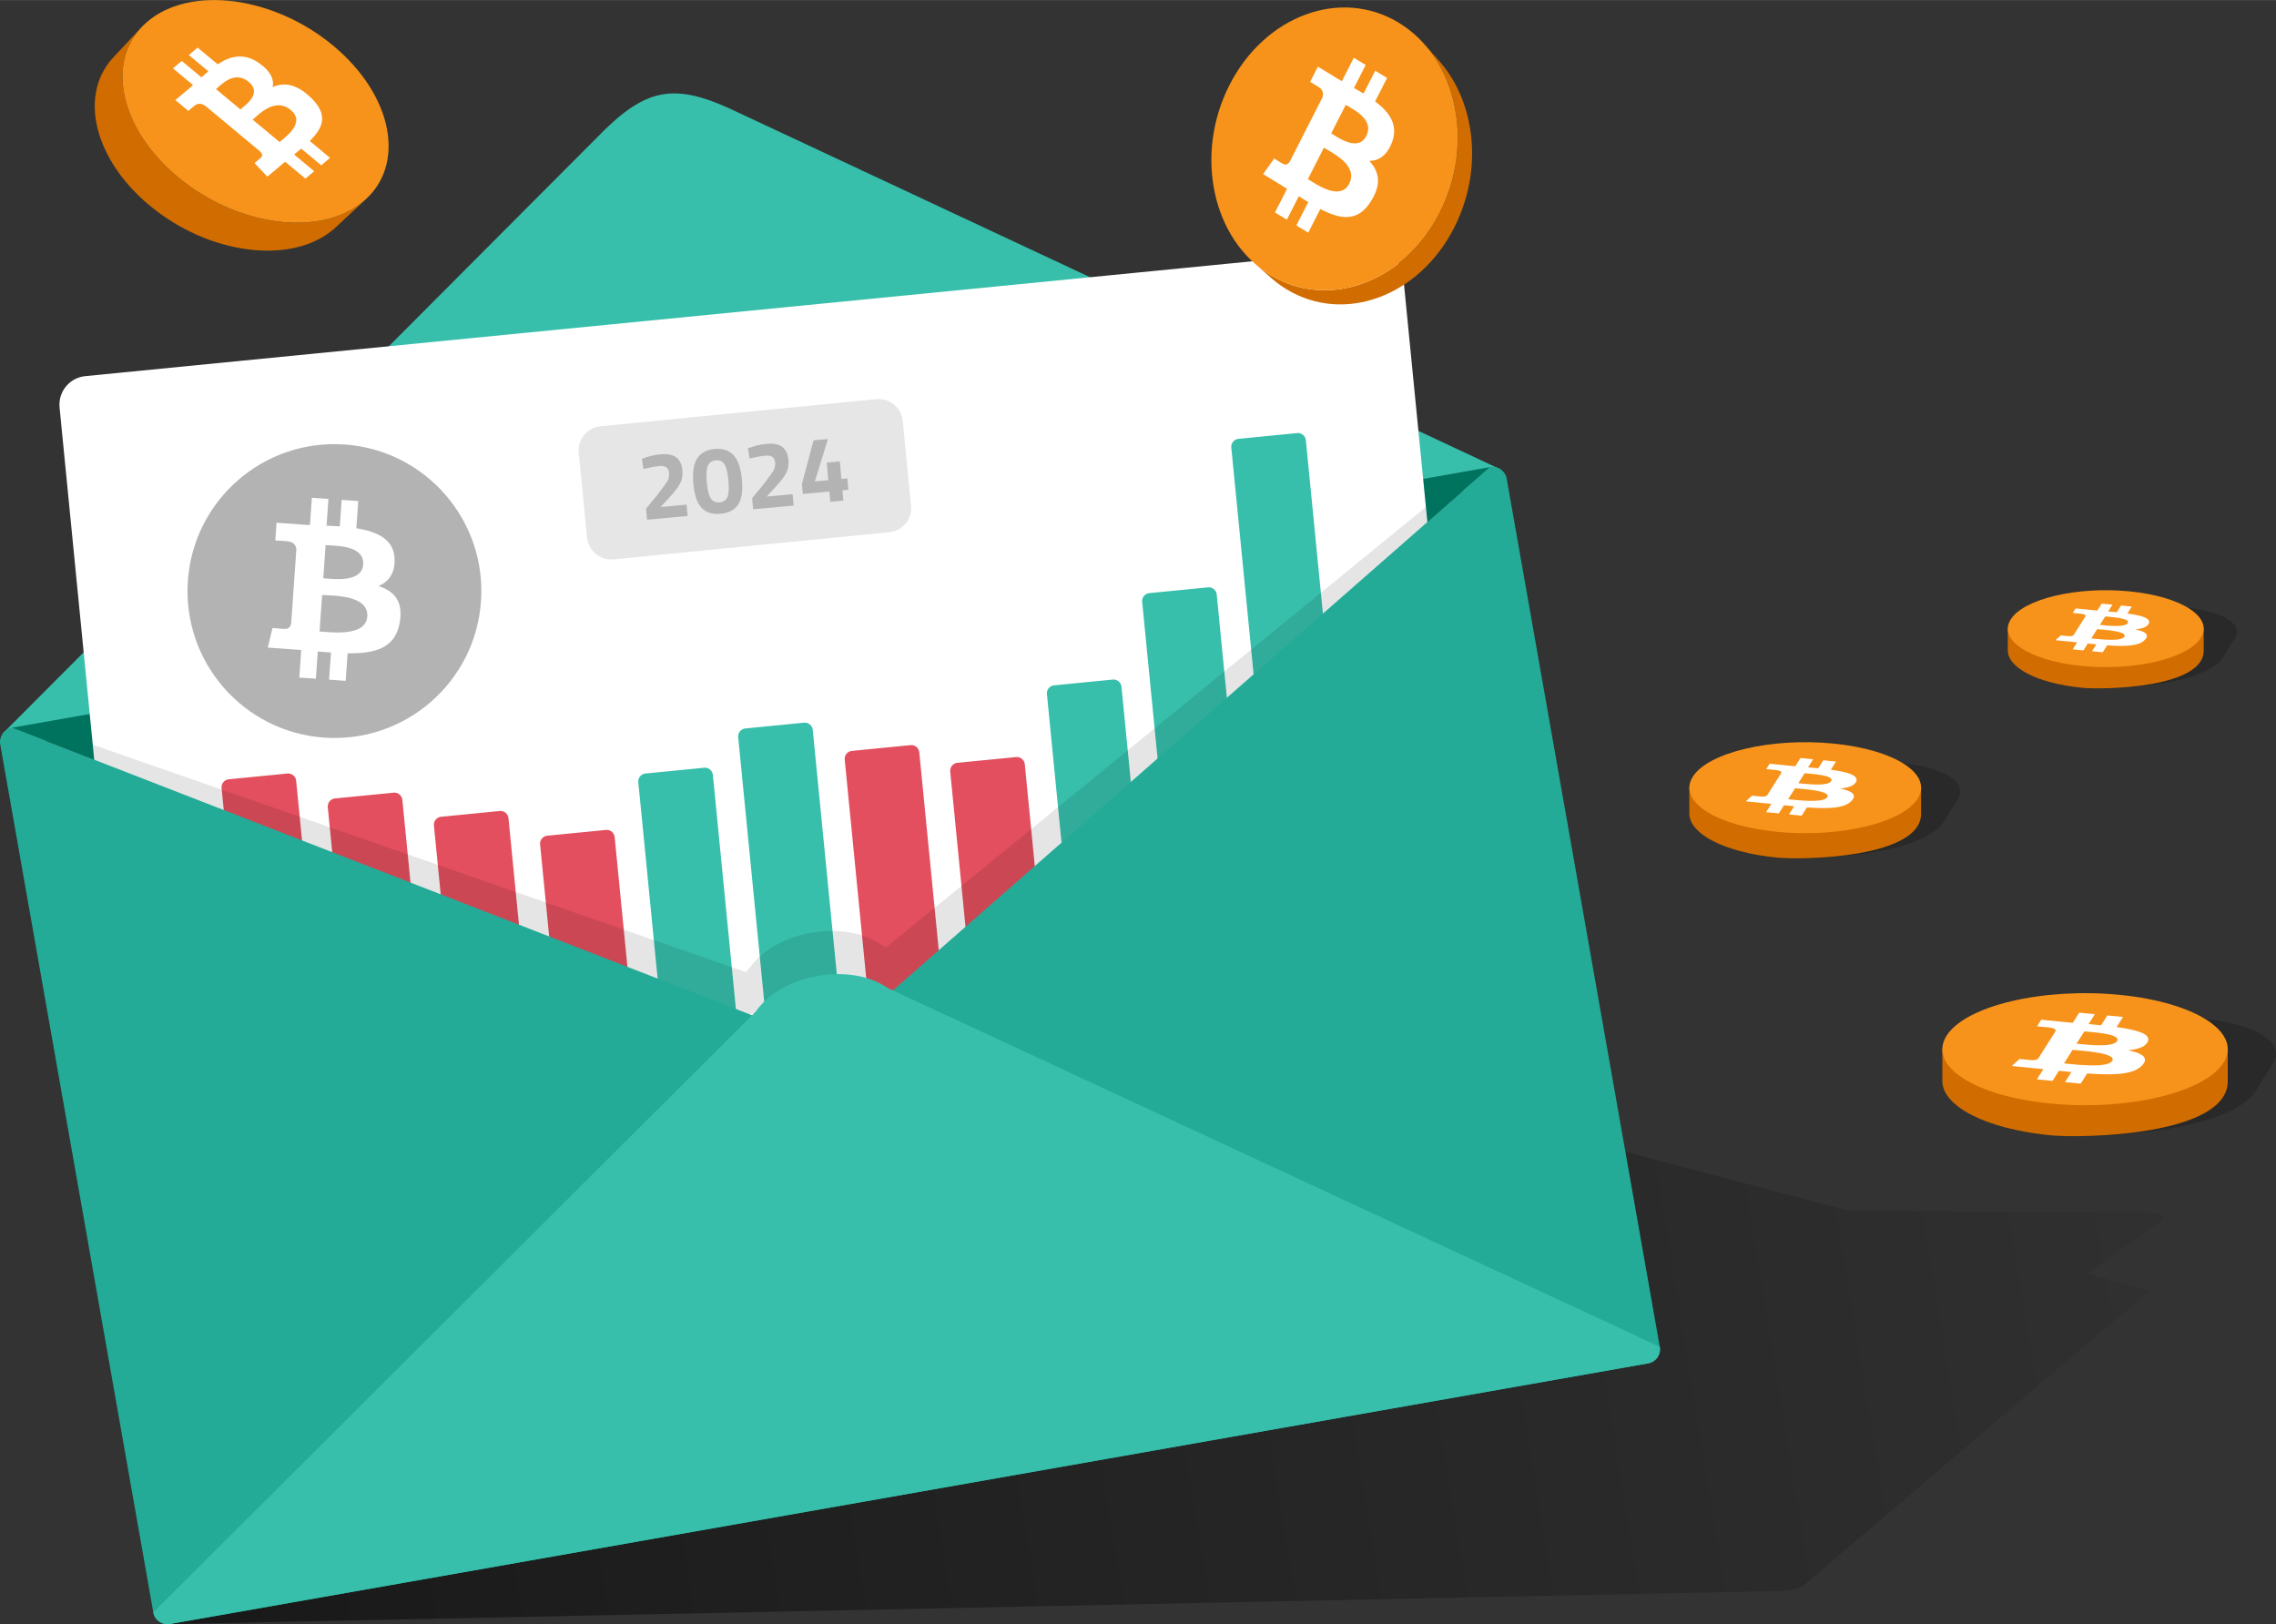 <?xml version="1.0" encoding="UTF-8"?>
<svg xmlns="http://www.w3.org/2000/svg" width="510" height="364" viewBox="0 0 1379.148 984.252" shape-rendering="geometricPrecision" image-rendering="optimizeQuality" fill-rule="evenodd" xmlns:v="https://vecta.io/nano"><rect x="0" y="0" width="1379.148" height="984.252" fill="#333333" stroke="none"/><style><![CDATA[.O{fill:#fff}.P{fill-rule:nonzero}.Q{fill:#d16d00}.R{fill:#f7931a}.S{fill:#37bfab}.T{fill-opacity:.2}]]></style><defs><mask id="A"><linearGradient id="B" gradientUnits="userSpaceOnUse" x1="153.218" y1="967.89" x2="1455.897" y2="753.84"><stop offset="0" stop-opacity=".502" stop-color="#fff"/><stop offset="1" stop-opacity="0" stop-color="#fff"/></linearGradient><path d="M96.028 688.106h1215.394v296.52H96.028z" fill="url(#B)"/></mask></defs><path d="M313.961 801.179l73.418-13.927 70.244-49.687c4.504-3.185 16.329-5.765 26.281-5.734l192.43.609 200.882-38.105c28.629-6.933 73.916-7.894 87.34-1.8l156.288 41.314 178.525.565c9.952.032 14.409 2.664 9.906 5.849l-44.66 31.591 34.112 9.018c.822.123 1.49.301 1.978.523 1.077.488 1.279 1.189.347 1.983l-208.477 177.625c-1.866 1.589-7.593 2.976-12.726 3.082L102.953 984.23c-5.133.106-7.807-1.107-5.941-2.697l208.477-177.624c.933-.795 2.831-1.539 5.137-2.097a35.16 35.16 0 0 1 3.335-.633z" mask="url(#A)" class="P"/><path d="M909.414 284.472a8.72 8.72 0 0 1-7.049 10.066L11.648 451.596c-4.705.83-9.237-2.342-10.068-7.049L364.193 80.845c27.482-27.565 44.633-30.717 80.084-14.121l465.137 217.748z" class="S"/><path d="M7.181 440.968l895.746-157.945-399.986 350.549z" fill="#00735f"/><rect transform="matrix(.64 -.063 .063 .64 34.391 229.604)" width="1272.049" height="673.854" rx="27.026" class="O"/><g class="P"><path d="M291.461 364.359c-3.43 49.05-45.976 86.036-95.031 82.605-49.036-3.432-86.022-45.981-82.588-95.028 3.423-49.055 45.969-86.042 95.01-82.612 49.052 3.429 86.037 45.984 82.608 95.036l.001-.001z" fill="#b3b3b3"/><path d="M239.115 338.83c-.312-11.977-10.303-16.684-23.191-18.726l1.155-16.504-10.046-.701-1.123 16.068-8.03-.455 1.133-16.175-10.04-.703-1.157 16.499-6.399-.36.002-.052-13.854-.974-.748 10.73s7.428.377 7.295.504c4.069.285 5.228 2.741 5.471 4.806l-3.162 45.212c-.268 1.268-1.163 3.257-4.007 3.063.121.124-7.302-.511-7.302-.511l-2.834 11.857 20.245 1.475-1.162 16.692 10.034.703 1.154-16.516 8.02.639-1.154 16.437 10.046.702 1.168-16.662c16.957.212 29.074-3.216 31.651-18.973 2.077-12.688-3.531-18.807-12.957-21.779 6.033-2.559 10.039-7.528 9.796-16.295l-.004-.001zm-16.55 34.708c-.866 12.473-22.125 9.562-28.934 9.092l1.549-22.116c6.81.479 28.295.014 27.385 13.024zm-2.49-31.529c-.797 11.348-18.517 8.779-24.187 8.382l1.403-20.056c5.671.395 23.61-.162 22.785 11.674h-.001z" class="O"/></g><path d="M862.308 25.836l8.897 10.078 2.472 2.839 2.323 2.97 2.172 3.095 2.021 3.214 1.867 3.324 1.711 3.428 1.556 3.523 1.396 3.612 1.237 3.693 1.076 3.77.913 3.836.749 3.898.582 3.95.415 3.996.245 4.035.075 4.068-.096 4.092-.27 4.108-.445 4.119-.622 4.122-.8 4.119-.98 4.106-1.162 4.089-1.344 4.063-1.528 4.03-1.714 3.99-1.901 3.942-.001.001-2.065 3.842-2.201 3.695-2.33 3.542-2.453 3.388-2.568 3.232-2.68 3.075-2.781 2.912-2.881 2.749-2.969 2.583-3.054 2.416-3.132 2.245-3.205 2.074-3.268 1.897-3.328 1.72-3.381 1.54-3.426 1.358-3.466 1.174-3.499.987-3.526.798-3.546.607-3.561.412-3.569.217-3.569.018-3.565-.184-3.553-.386-3.535-.591-3.511-.8-3.481-1.009-3.445-1.223-3.399-1.437-3.351-1.655-3.294-1.874-3.193-2.07-3.052-2.239-2.908-2.399-9.916-8.738 2.938 2.423 3.083 2.262 3.225 2.09 3.328 1.893 3.384 1.672 3.434 1.452 3.479 1.235 3.516 1.019 3.547.808 3.571.598 3.588.39 3.601.185 3.606-.018 3.604-.219 3.597-.417 3.582-.613 3.562-.806 3.534-.997 3.501-1.185 3.461-1.372 3.415-1.556 3.361-1.738 3.302-1.916 3.237-2.094 3.163-2.268 3.085-2.44 3-2.61 2.909-2.776 2.81-2.942 2.706-3.105 2.595-3.265 2.478-3.423 2.353-3.578 2.223-3.732 2.086-3.88.001-.001 1.92-3.982 1.732-4.031 1.543-4.07 1.358-4.104 1.173-4.13.99-4.148.808-4.16.628-4.164.45-4.161.274-4.15.097-4.133-.077-4.108-.248-4.076-.419-4.037-.588-3.99-.756-3.937-.923-3.875-1.086-3.807-1.25-3.732-1.41-3.648-1.571-3.559-1.729-3.462-1.885-3.357-2.041-3.247-2.195-3.126-2.347-3.001z" class="Q"/><g class="P"><path d="M872.356 128.898c-21.504 42.204-67.449 59.085-102.619 37.699-35.157-21.378-46.232-72.931-24.725-115.13 21.502-42.209 67.447-59.092 102.607-37.713 35.169 21.382 46.242 72.94 24.736 115.145l.001-.001z" class="R"/><path d="M843.278 86.693c4.395-10.737-1.219-18.645-10.018-25.276l7.235-14.199-7.202-4.378-7.045 13.825c-1.893-1.151-3.851-2.283-5.798-3.405l7.093-13.917-7.198-4.377-7.237 14.195-4.621-2.714.022-.044-9.931-6.045-4.702 9.234s5.38 3.112 5.232 3.175c2.916 1.775 2.831 4.385 2.214 6.307l-19.823 38.9c-.69 1.024-2.125 2.453-4.165 1.218.042.155-5.235-3.185-5.235-3.185l-6.691 9.453 14.492 8.878-7.314 14.364 7.194 4.376 7.24-14.211 5.72 3.565-7.21 14.141 7.203 4.378 7.307-14.334c12.533 6.528 22.874 8.021 30.879-4.986 6.448-10.472 4.64-17.993-1.224-24.153 5.477-.013 10.378-2.921 13.585-10.783l-.002-.002zm-25.725 24.581c-5.465 10.735-20.156.204-25.04-2.759l9.698-19.027c4.882 2.971 21.047 10.592 15.342 21.786zm10.33-28.883c-4.978 9.762-17.168.858-21.233-1.613l8.794-17.258c4.065 2.472 17.627 8.687 12.44 18.871h-.001z" class="O"/></g><path d="M222.615 119.809l-18.297 17.095-2.316 2.096-2.483 1.956-2.619 1.79-2.746 1.627-2.866 1.464-2.98 1.303-3.086 1.14-3.185.983-3.278.82-3.364.665-3.441.507-3.512.349-3.578.194-3.634.041-3.684-.114-3.728-.266-3.764-.419-3.795-.569-3.815-.719-3.832-.869-3.84-1.016-3.84-1.164-3.836-1.31-3.822-1.456-3.804-1.601-3.776-1.743-3.742-1.887-3.702-2.029-3.655-2.169-3.599-2.31-3.537-2.447-3.47-2.588-3.392-2.723-3.273-2.826-3.11-2.89-2.945-2.949-2.78-3.003-2.614-3.047-2.444-3.09-2.277-3.125-2.106-3.154-1.936-3.177-1.763-3.195-1.59-3.206-1.414-3.212-1.24-3.213-1.062-3.205-.884-3.194-.705-3.177-.525-3.153-.344-3.124-.161-3.088.023-3.047.208-3 .393-2.947.581-2.89.768-2.823.959-2.754 1.148-2.676 1.34-2.595 1.533-2.507 1.728-2.413 1.921-2.314 16.92-18.12-1.941 2.337-1.745 2.438-1.548 2.532-1.355 2.621-1.159 2.704-.968 2.781-.777 2.852-.586 2.919-.397 2.976-.211 3.031-.022 3.078.162 3.119.347 3.156.531 3.184.712 3.209.893 3.227 1.073 3.238 1.252 3.244 1.429 3.245 1.606 3.238 1.78 3.227 1.956 3.21 2.127 3.186 2.3 3.156 2.47 3.121 2.639 3.078 2.808 3.033 2.976 2.979 3.141 2.919 3.305 2.855 3.427 2.751 3.505 2.613 3.573 2.473 3.635 2.333 3.692 2.191 3.739 2.049 3.78 1.906 3.814 1.761 3.842 1.617 3.861 1.47 3.875 1.324 3.879 1.176 3.879 1.026 3.87.878 3.854.726 3.833.575 3.802.423 3.766.269 3.721.115 3.671-.041 3.614-.196 3.548-.353 3.476-.512 3.397-.671 3.311-.83 3.218-.992 3.116-1.152 3.01-1.315 2.895-1.48 2.774-1.643 2.645-1.808 2.509-1.976 2.34-2.117zm-20.644-92.128l-18.09 18.017v-.001l18.09-18.017v.001z" class="Q"/><g class="P"><path d="M201.971 27.68c36.132 30.082 44.328 72.278 18.304 94.246-26.015 21.958-76.404 15.377-112.531-14.707C71.606 77.138 63.408 34.941 89.425 12.98c26.02-21.968 76.414-15.383 112.546 14.701v-.001z" class="R"/><path d="M157.365 38.456c-9.371-6.784-17.757-4.632-25.472.479l-12.157-10.122-5.329 4.499 11.837 9.856c-1.4 1.181-2.794 2.422-4.178 3.656l-11.913-9.92-5.327 4.495 12.151 10.121-3.328 2.915-.037-.03-7.354 6.201 7.904 6.579s3.832-3.408 3.866-3.27c2.159-1.822 4.602-.966 6.308.112l33.303 27.729c.849.865 1.954 2.455.45 3.73.152.013-3.876 3.269-3.876 3.269l7.779 8.253 10.785-9.033 12.298 10.235 5.325-4.492-12.166-10.129 4.314-3.547 12.106 10.084 5.328-4.5-12.272-10.219c8.247-8.158 11.383-16.061.478-26.445-8.778-8.363-16.161-9.167-22.943-6.287.905-4.427-1.012-9.262-7.877-14.22l-.003.001zm18.834 28.183c9.192 7.648-3.184 16.342-6.79 19.395l-16.29-13.564c3.614-3.05 13.497-13.811 23.08-5.831zm-25.462-17.044c8.358 6.961-2.066 14.126-5.075 16.666l-14.773-12.302c3.007-2.54 11.13-11.622 19.848-4.364h0z" class="O"/><path d="M1242.788 688.057c-37.673-3.264-56.72-15.103-48.162-28.043l10.112-16.338h.019c1.429-2.108 3.59-4.244 6.522-6.376 21.018-15.286 73.71-24.59 117.671-20.779 36.818 3.192 55.842 14.566 48.719 27.155h.02l-10.135 16.338c-16.466 28.266-106.505 29.627-124.766 28.043z" class="T"/><path d="M1242.517 687.975c-39.695-3.886-66.078-17.974-65.538-33.373l-.012-19.442h16.372c20.079-10.911 55.721-16.516 91.015-13.06 20.616 2.017 37.636 6.786 49.165 13.06h16.399l-.011 19.442c1.048 33.637-88.147 35.256-107.39 33.373z" class="Q"/><path d="M1347.331 643.997c-11.551 18.189-58.478 29.259-104.814 24.724-46.318-4.535-74.514-22.96-62.959-41.147 11.546-18.193 58.473-29.263 104.795-24.728 46.334 4.534 74.528 22.961 62.977 41.151h.001z" class="R"/><path d="M1301.575 630.947c1.721-4.518-7.04-6.947-19.021-8.567l3.887-6.12-9.49-.929-3.784 5.959-7.602-.702 3.811-5.998-9.483-.929-3.888 6.118-6.06-.559.011-.019-13.086-1.283-2.524 3.978 6.892.674c3.843.376 4.538 1.375 4.422 2.166l-10.649 16.767c-.47.457-1.662 1.146-4.348.884.095.054-6.897-.675-6.897-.675l-4.711 4.264 19.114 1.895-3.927 6.19 9.478.928 3.889-6.125 7.562.771-3.875 6.095 9.489.928 3.926-6.178c16.181 1.203 28.348.717 33.469-5.028 4.127-4.627-.205-7.295-8.718-9.035 6.2-.562 10.871-2.163 12.116-5.469l-.003-.001zm-21.681 11.936c-2.933 4.625-22.772 2.124-29.204 1.497l5.21-8.2c6.433.63 27.058 1.877 23.994 6.703zm2.935-12.004c-2.676 4.209-19.189 2.071-24.544 1.547l4.724-7.439c5.355.524 22.606 1.503 19.821 5.892h-.001z" class="O"/><path d="M1077.108 519.758c-30.593-2.651-46.059-12.264-39.11-22.772l8.212-13.267h.015c1.161-1.712 2.916-3.445 5.297-5.176 17.067-12.413 59.853-19.968 95.552-16.873 29.896 2.59 45.344 11.827 39.56 22.049h.016l-8.229 13.267c-13.372 22.953-86.486 24.058-101.313 22.772z" class="T"/><path d="M1076.887 519.691c-32.234-3.155-53.657-14.595-53.218-27.099l-.01-15.787h13.294c16.305-8.86 45.247-13.412 73.906-10.606 16.741 1.639 30.562 5.511 39.925 10.606h13.315l-.009 15.787c.851 27.314-71.578 28.629-87.203 27.099z" class="Q"/><path d="M1161.998 483.98c-9.379 14.77-47.484 23.759-85.111 20.076-37.611-3.681-60.507-18.643-51.124-33.412 9.376-14.772 47.481-23.762 85.096-20.08 37.624 3.683 60.518 18.645 51.138 33.417l.001-.001z" class="R"/><path d="M1124.844 473.383c1.398-3.669-5.717-5.64-15.446-6.956l3.157-4.97-7.706-.753-3.073 4.838-6.174-.571 3.095-4.87-7.7-.754-3.158 4.968-4.92-.454.009-.015-10.626-1.042-2.05 3.231 5.596.545c3.121.307 3.685 1.118 3.592 1.76l-8.648 13.614c-.381.373-1.35.931-3.53.72.076.043-5.601-.549-5.601-.549l-3.826 3.463 15.521 1.537-3.188 5.027 7.697.754 3.157-4.973 6.14.625-3.146 4.95 7.705.754 3.189-5.017c13.139.976 23.019.582 27.177-4.083 3.352-3.757-.166-5.924-7.079-7.336 5.035-.457 8.827-1.756 9.838-4.443h-.002zm-17.606 9.692c-2.381 3.757-18.492 1.726-23.715 1.217l4.231-6.659c5.223.511 21.972 1.525 19.484 5.442zm2.383-9.746c-2.172 3.417-15.58 1.68-19.931 1.255l3.837-6.04c4.349.425 18.358 1.22 16.095 4.785h-.001z" class="O"/><path d="M1261.807 416.817c-25.858-2.241-38.931-10.367-33.057-19.249l6.94-11.212h.013c.981-1.448 2.464-2.914 4.477-4.377 14.426-10.492 50.592-16.878 80.765-14.262 25.271 2.19 38.329 9.997 33.44 18.639h.013l-6.956 11.212c-11.303 19.402-73.102 20.336-85.635 19.249z" class="T"/><path d="M1261.621 416.76c-27.246-2.667-45.355-12.337-44.984-22.906l-.008-13.344h11.237c13.782-7.489 38.245-11.337 62.469-8.965 14.151 1.385 25.834 4.659 33.747 8.965h11.256l-.009 13.344c.719 23.088-60.501 24.199-73.708 22.906z" class="Q"/><path d="M1333.561 386.575c-7.928 12.485-40.137 20.083-71.94 16.97-31.792-3.112-51.145-15.758-43.214-28.243 7.925-12.485 40.134-20.084 71.928-16.972 31.802 3.113 51.154 15.76 43.225 28.245h.001z" class="R"/><path d="M1302.156 377.618c1.182-3.101-4.832-4.768-13.056-5.88l2.669-4.201-6.513-.637-2.598 4.09-5.218-.483 2.615-4.116-6.509-.638-2.669 4.2-4.158-.384.007-.013-8.982-.88-1.732 2.73 4.73.462c2.638.258 3.115.944 3.035 1.487l-7.309 11.508c-.322.315-1.141.787-2.984.607.065.038-4.734-.464-4.734-.464l-3.234 2.928 13.12 1.3-2.696 4.248 6.506.638 2.669-4.204 5.19.529-2.66 4.183 6.513.638 2.696-4.241c11.106.825 19.457.492 22.972-3.452 2.832-3.175-.141-5.006-5.984-6.2 4.256-.386 7.461-1.484 8.316-3.755h-.002zm-14.881 8.192c-2.013 3.175-15.631 1.459-20.045 1.029l3.576-5.63c4.415.433 18.572 1.289 16.469 4.601zm2.014-8.238c-1.836 2.888-13.169 1.421-16.847 1.061l3.243-5.105c3.677.359 15.517 1.032 13.605 4.044h-.001z" class="O"/></g><path d="M363.826 258.288l167.142-16.454c8.029-.79 15.241 5.132 16.032 13.158l5.065 51.459c.791 8.025-5.132 15.242-13.157 16.032l-167.142 16.454c-8.026.789-15.243-5.13-16.032-13.159l-5.066-51.458c-.789-8.028 5.131-15.241 13.158-16.032z" fill="#e6e6e6"/><path d="M416.659 312.66l-24.568 2.25-.609-6.723 7.344-8.945 5.372-7.316c.99-1.675 1.397-3.401 1.236-5.181s-.74-2.993-1.744-3.634-2.369-.881-4.089-.728c-2.568.242-5.338.724-8.322 1.462l-1.357.29-.969-6.1c3.643-1.493 7.482-2.42 11.493-2.787 8.038-.735 12.389 2.514 13.052 9.745.261 2.836-.132 5.341-1.165 7.517-1.042 2.183-3.03 4.889-5.973 8.128l-6.059 6.571 15.73-1.432.628 6.883zm5.821-34.905c2.184-3.367 5.704-5.265 10.56-5.714 4.864-.438 8.672.797 11.42 3.709 2.758 2.91 4.456 7.841 5.091 14.784s-.137 12.03-2.31 15.264c-2.175 3.224-5.715 5.064-10.608 5.512-4.905.449-8.712-.72-11.442-3.506-2.72-2.775-4.397-7.639-5.034-14.582-.636-6.953.138-12.107 2.323-15.467zm18.899 13.349c-.43-4.721-1.225-7.984-2.394-9.789s-2.934-2.604-5.289-2.389c-2.347.216-3.949 1.329-4.789 3.331-.84 2.012-1.045 5.366-.614 10.077.43 4.703 1.254 7.946 2.453 9.731 1.208 1.777 2.98 2.567 5.308 2.352 2.337-.216 3.919-1.3 4.74-3.274.82-1.965 1.025-5.309.585-10.039zm39.545 15.232l-24.568 2.25-.608-6.723 7.344-8.945 5.371-7.316c.991-1.675 1.397-3.401 1.237-5.181s-.741-2.992-1.745-3.634-2.369-.88-4.089-.728c-2.568.242-5.338.724-8.322 1.462l-1.357.29-.969-6.1c3.643-1.493 7.483-2.42 11.493-2.787 8.038-.735 12.389 2.514 13.052 9.745.261 2.836-.132 5.341-1.164 7.517-1.043 2.184-3.031 4.889-5.974 8.129l-6.059 6.57 15.731-1.432.627 6.883zm22.199-2.247l-.563-6.26-16.077 1.469-.546-6.028 7.017-26.458 8.721-.796-7.896 25.671 8.144-.743-.967-10.625 7.923-.725.968 10.624 3.615-.331.636 6.884-3.624.332.573 6.26z" fill="#b3b3b3" class="P"/><path d="M451.675 441.409l35.499-3.493a4.88 4.88 0 0 1 5.318 4.364l20.759 210.963-45.182 4.447-20.759-210.964a4.88 4.88 0 0 1 4.365-5.317z" class="S"/><path d="M516.227 455.009l35.499-3.494a4.88 4.88 0 0 1 5.318 4.365l18.815 191.203-45.181 4.445-18.816-191.202a4.88 4.88 0 0 1 4.365-5.317zm63.925 7.226l35.499-3.494a4.88 4.88 0 0 1 5.318 4.365l17.497 177.815-45.181 4.447-17.498-177.816a4.88 4.88 0 0 1 4.365-5.317z" fill="#e34f5e"/><path d="M638.745 415.277l35.5-3.494a4.88 4.88 0 0 1 5.317 4.365l21.512 218.612-45.181 4.446-21.512-218.612a4.88 4.88 0 0 1 4.364-5.317zm57.715-55.882l35.499-3.494a4.88 4.88 0 0 1 5.317 4.365L763.681 628.6l-45.181 4.446-26.405-268.334a4.88 4.88 0 0 1 4.365-5.317zm54.014-93.494l35.499-3.492a4.88 4.88 0 0 1 5.318 4.363l34.999 355.667-45.182 4.446-34.999-355.666a4.88 4.88 0 0 1 4.365-5.318zm-359.326 202.81l35.5-3.493a4.88 4.88 0 0 1 5.316 4.364l18.68 189.822-45.181 4.446-18.679-189.821a4.88 4.88 0 0 1 4.364-5.318z" class="S"/><path d="M331.643 506.401l35.5-3.493a4.88 4.88 0 0 1 5.317 4.365l15.578 158.293-45.181 4.445-15.578-158.292a4.88 4.88 0 0 1 4.364-5.318zm-64.34-11.475l35.499-3.493a4.88 4.88 0 0 1 5.317 4.364l17.312 175.929-45.181 4.446-17.312-175.928a4.88 4.88 0 0 1 4.365-5.318zm-64.306-11.102l35.499-3.493a4.88 4.88 0 0 1 5.318 4.365l19.01 193.191-45.18 4.445-19.011-193.191a4.88 4.88 0 0 1 4.364-5.317zm-64.355-11.611l35.499-3.494a4.88 4.88 0 0 1 5.317 4.365l20.759 210.963-45.181 4.447-20.759-210.965a4.88 4.88 0 0 1 4.365-5.316z" fill="#e34f5e"/><path d="M864.017 307.243l24.324 247.081c.937 9.513-6.081 18.063-15.594 18.999L93.248 650.062c-9.514.937-18.062-6.08-18.999-15.593L56.214 451.268 451.796 589.01l2.303-2.296c15.859-22.649 57.341-30.047 80.084-14.121l2.95 1.37 326.884-266.72z" fill-opacity=".102"/><g fill="#23ab97"><path d="M902.927 283.023c2.353-.415 4.662.171 6.487 1.449s3.165 3.247 3.579 5.6l92.755 526.036a8.72 8.72 0 0 1-7.049 10.068l-447.873 78.971-47.885-271.575 399.986-350.549z"/><path d="M550.826 905.147L102.953 984.12c-4.707.83-9.237-2.343-10.066-7.05L.133 451.034c-.416-2.353.169-4.663 1.447-6.487s3.247-3.165 5.601-3.579l495.76 192.604 47.885 271.575z"/></g><path d="M1005.748 816.108a8.72 8.72 0 0 1-7.049 10.068L102.953 984.12c-4.707.83-9.237-2.343-10.066-7.05l365.125-364.144c15.859-22.649 57.342-30.047 80.085-14.122l467.651 217.304z" class="S"/></svg>